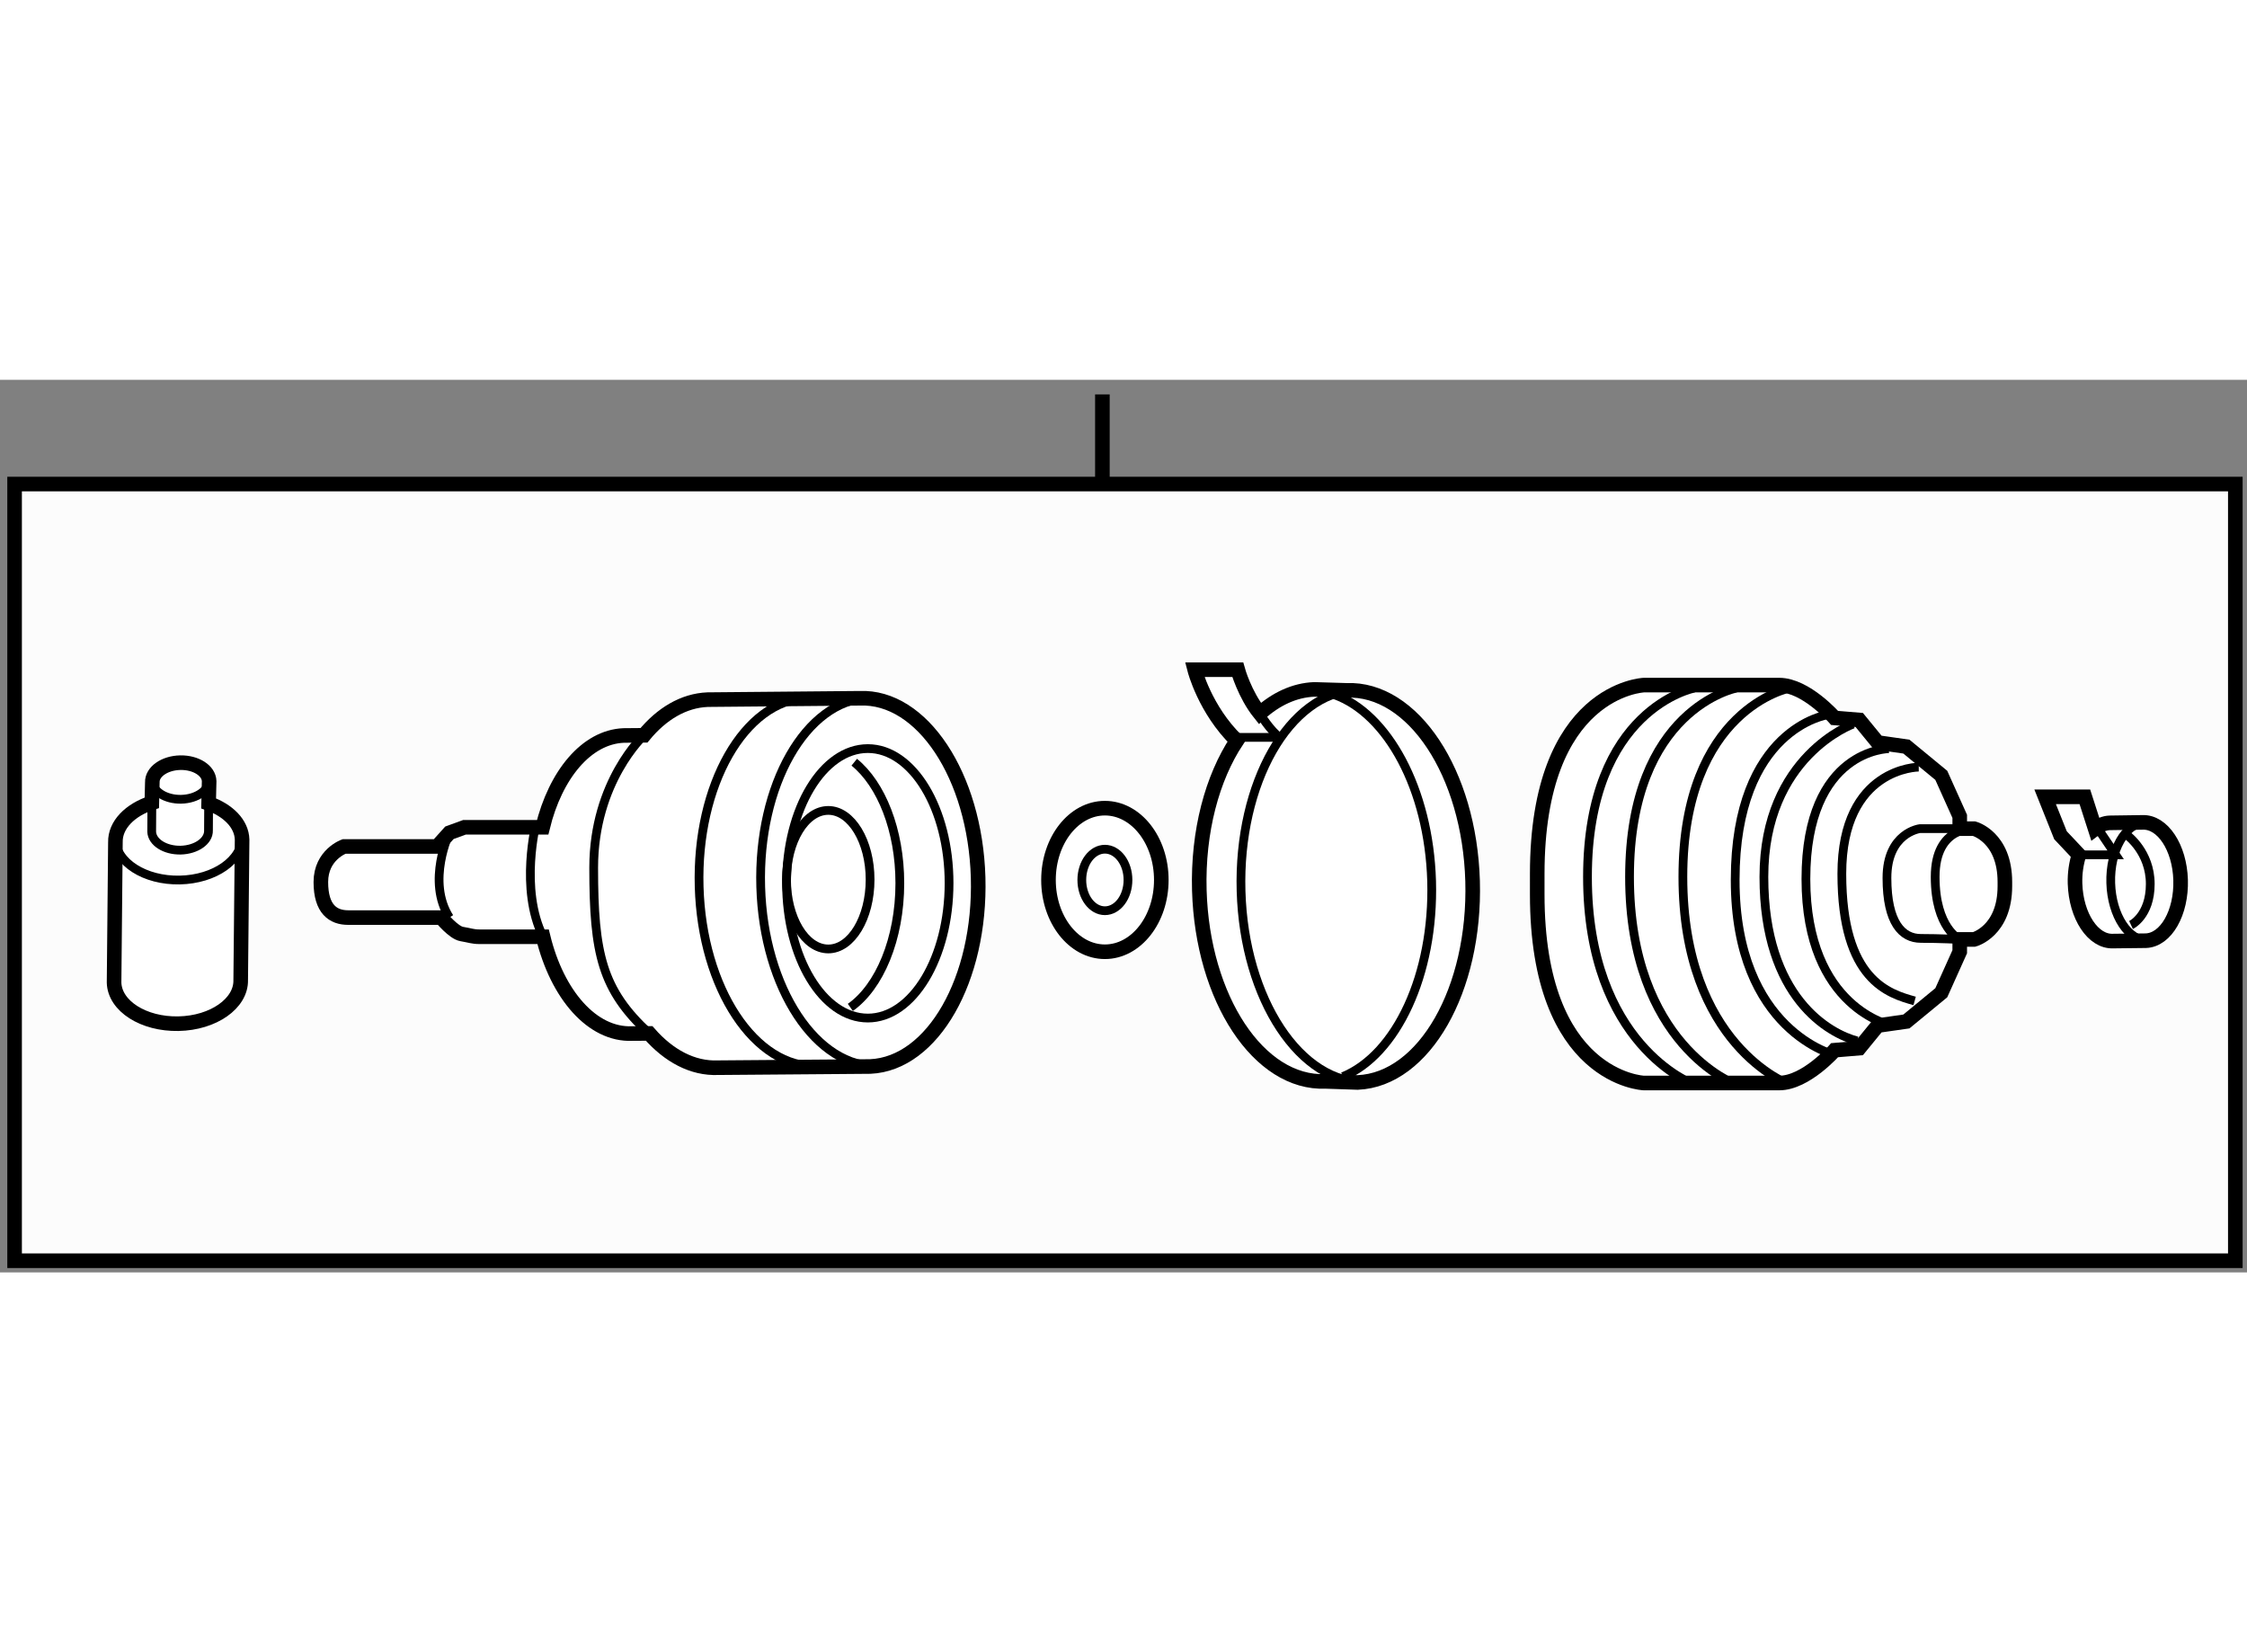 <?xml version="1.0" encoding="utf-8"?>
<!-- Generator: Adobe Illustrator 15.1.0, SVG Export Plug-In . SVG Version: 6.00 Build 0)  -->
<!DOCTYPE svg PUBLIC "-//W3C//DTD SVG 1.1//EN" "http://www.w3.org/Graphics/SVG/1.1/DTD/svg11.dtd">
<svg version="1.1" xmlns="http://www.w3.org/2000/svg" xmlns:xlink="http://www.w3.org/1999/xlink" x="0px" y="0px" width="244.8px"
	 height="180px" viewBox="156.557 58.833 76.999 30.587" enable-background="new 0 0 244.8 180" xml:space="preserve">
	
<rect x="156.557" y="58.833" width="76.999" height="30.587" fill="#808080" stroke="none"/>
	
<g><rect x="157.057" y="62.405" fill="#FCFCFC" stroke="#000000" stroke-width="0.5" width="76.099" height="26.615"></rect><line fill="none" stroke="#000000" stroke-width="0.5" x1="194.333" y1="62.405" x2="194.333" y2="59.333"></line></g><g><path fill="#FFFFFF" stroke="#000000" stroke-width="0.5" d="M163.706,73.348l0.018-0.762c-0.01-0.36-0.453-0.644-0.991-0.633
			c-0.537,0.011-0.966,0.312-0.956,0.671l-0.017,0.703c-0.749,0.243-1.262,0.761-1.248,1.35l-0.046,4.812
			c0.022,0.803,1.008,1.432,2.205,1.408c1.199-0.023,2.155-0.695,2.134-1.498l0.048-4.81
			C164.838,74.043,164.373,73.585,163.706,73.348z"></path><path fill="none" stroke="#000000" stroke-width="0.3" d="M161.761,73.327l-0.006,0.991c0.012,0.359,0.454,0.642,0.991,0.632
			c0.538-0.013,0.966-0.313,0.955-0.672l0.005-0.931"></path><path fill="none" stroke="#000000" stroke-width="0.3" d="M161.775,72.574c0.009,0.36,0.452,0.644,0.99,0.633
			s0.967-0.314,0.955-0.673"></path><path fill="none" stroke="#000000" stroke-width="0.3" d="M160.51,74.564c0.02,0.802,1.008,1.434,2.206,1.41
			c1.199-0.024,2.154-0.696,2.135-1.5"></path></g><g><ellipse fill="#FFFFFF" stroke="#000000" stroke-width="0.5" cx="194.419" cy="75.972" rx="1.933" ry="2.46"></ellipse><ellipse fill="none" stroke="#000000" stroke-width="0.3" cx="194.419" cy="75.972" rx="0.791" ry="1.054"></ellipse></g><g><path fill="#FFFFFF" stroke="#000000" stroke-width="0.5" d="M186.014,69.746l-5.211,0.047c-0.823,0.034-1.572,0.485-2.179,1.222
			l-0.697,0.006c-1.277,0.054-2.336,1.346-2.775,3.146h-2.679l-0.515,0.188l-0.422,0.469h-3.187c0,0-0.797,0.281-0.797,1.219
			c0,0.937,0.423,1.218,0.938,1.218c0.516,0,3.187,0,3.187,0s0.422,0.516,0.703,0.563s0.376,0.094,0.608,0.094h2.179
			c0.484,1.981,1.683,3.375,3.054,3.317l0.581-0.004c0.672,0.768,1.49,1.211,2.363,1.174l5.214-0.041
			c2.14-0.094,3.793-2.99,3.696-6.478C189.973,72.404,188.151,69.656,186.014,69.746z"></path><path fill="none" stroke="#000000" stroke-width="0.3" d="M186.313,69.735c-2.136,0.088-3.789,2.987-3.688,6.471
			c0.1,3.48,1.916,6.234,4.058,6.142"></path><path fill="none" stroke="#000000" stroke-width="0.3" d="M184.203,69.735c-2.135,0.088-3.788,2.987-3.688,6.471
			c0.099,3.48,1.915,6.234,4.057,6.142"></path><path fill="none" stroke="#000000" stroke-width="0.3" d="M186.296,80.704c-1.543,0-2.786-2.068-2.786-4.622
			c0-2.549,1.243-4.612,2.786-4.612c1.536,0,2.783,2.063,2.783,4.612C189.079,78.636,187.832,80.704,186.296,80.704z"></path><path fill="none" stroke="#000000" stroke-width="0.3" d="M185.83,71.937c0.925,0.75,1.562,2.324,1.562,4.146
			c0,1.913-0.699,3.553-1.696,4.256"></path><path fill="none" stroke="#000000" stroke-width="0.3" d="M184.941,78.336c-0.793,0-1.432-1.063-1.432-2.377
			c0-1.309,0.639-2.37,1.432-2.37c0.79,0,1.432,1.062,1.432,2.37C186.373,77.272,185.731,78.336,184.941,78.336z"></path><path fill="none" stroke="#000000" stroke-width="0.3" d="M178.624,71.015c0,0-1.723,1.583-1.723,4.535s0.285,4.189,1.9,5.679"></path><path fill="none" stroke="#000000" stroke-width="0.3" d="M174.934,74.003c0,0-0.587,2.273,0.233,3.913"></path><path fill="none" stroke="#000000" stroke-width="0.3" d="M171.958,74.354c0,0-0.797,1.664,0,2.905"></path></g><g><path fill="#FFFFFF" stroke="#000000" stroke-width="0.5" d="M202.695,69.475l-1.102-0.033c-0.681,0.028-1.312,0.328-1.864,0.824
			c-0.524-0.652-0.758-1.499-0.758-1.499h-1.476c0,0,0.349,1.365,1.444,2.433c-0.839,1.268-1.342,3.104-1.284,5.13
			c0.107,3.71,2.046,6.64,4.323,6.544l1.105,0.037c2.278-0.098,4.04-3.184,3.936-6.9C206.912,72.306,204.973,69.379,202.695,69.475z
			"></path><path fill="none" stroke="#000000" stroke-width="0.3" d="M202.573,82.711c1.827-0.746,3.132-3.488,3.042-6.701
			c-0.093-3.155-1.514-5.746-3.339-6.388"></path><path fill="none" stroke="#000000" stroke-width="0.3" d="M203.015,69.463c-2.274,0.094-4.036,3.182-3.93,6.892
			c0.106,3.707,2.042,6.64,4.321,6.541"></path><path fill="none" stroke="#000000" stroke-width="0.3" d="M200.448,71.121c-0.387-0.28-0.719-0.855-0.719-0.855"></path><line fill="none" stroke="#000000" stroke-width="0.3" x1="198.901" y1="71.086" x2="200.237" y2="71.086"></line></g><g><path fill="#FFFFFF" stroke="#000000" stroke-width="0.5" d="M229.977,73.999l-1.127,0.016c-0.181,0.006-0.348,0.081-0.499,0.199
			L228,73.123h-1.361l0.526,1.317l0.632,0.671c-0.092,0.294-0.144,0.626-0.134,0.981c0.033,1.119,0.618,2.003,1.304,1.974
			l1.127-0.013c0.688-0.028,1.22-0.959,1.187-2.082C231.248,74.855,230.662,73.973,229.977,73.999z"></path><path fill="none" stroke="#000000" stroke-width="0.3" d="M230.072,73.997c-0.687,0.026-1.218,0.959-1.185,2.079
			c0.032,1.118,0.615,2.004,1.303,1.974"></path><polyline fill="none" stroke="#000000" stroke-width="0.3" points="227.797,75.111 229.055,75.111 228.483,74.264 		"></polyline><path fill="none" stroke="#000000" stroke-width="0.3" d="M229.45,74.44c0,0,0.791,0.571,0.791,1.67
			c0,1.097-0.659,1.405-0.659,1.405"></path></g><g><path fill="#FFFFFF" stroke="#000000" stroke-width="0.5" d="M209.234,76.464c0,6.326,3.654,6.466,3.654,6.466s3.726,0,4.64,0
			c0.913,0,1.897-1.125,1.897-1.125l0.844-0.07l0.632-0.773l0.984-0.141l1.195-0.984l0.632-1.405V78.01h0.492
			c0,0,1.055-0.281,1.055-1.827v-0.141c0-1.547-1.055-1.828-1.055-1.828h-0.492v-0.422l-0.632-1.405l-1.195-0.984l-0.984-0.141
			l-0.632-0.772l-0.844-0.07c0,0-0.984-1.125-1.897-1.125c-0.914,0-4.64,0-4.64,0s-3.654,0.141-3.654,6.467V76.464z"></path><path fill="none" stroke="#000000" stroke-width="0.3" d="M219.18,70.313c0,0-3.163,0.457-3.163,5.658
			c0,5.201,3.444,6.009,3.444,6.009"></path><path fill="none" stroke="#000000" stroke-width="0.3" d="M220.059,70.63c0,0-3.058,1.089-3.058,5.236
			c0,4.146,2.249,5.376,3.198,5.623"></path><path fill="none" stroke="#000000" stroke-width="0.3" d="M221.288,71.473c0,0-2.847,0-2.847,4.464
			c0,4.462,2.952,5.025,2.952,5.025"></path><path fill="none" stroke="#000000" stroke-width="0.3" d="M222.308,72.105c0,0-2.636,0-2.636,3.655
			c0,3.656,1.616,4.111,2.495,4.357"></path><path fill="none" stroke="#000000" stroke-width="0.3" d="M224.205,74.214c0,0-1.335-0.105-1.335,1.652
			c0,1.757,0.843,2.144,0.843,2.144s-0.702-0.035-1.335-0.035s-1.16-0.527-1.16-2.073c0-1.547,1.125-1.688,1.125-1.688h1.37"></path><path fill="none" stroke="#000000" stroke-width="0.3" d="M217.88,69.399c0,0-3.655,0.703-3.655,6.467
			c0,5.763,3.62,7.099,3.62,7.099"></path><path fill="none" stroke="#000000" stroke-width="0.3" d="M216.052,69.399c0,0-3.655,0.703-3.655,6.467
			c0,5.763,3.62,7.099,3.62,7.099"></path><path fill="none" stroke="#000000" stroke-width="0.3" d="M214.611,69.399c0,0-3.655,0.703-3.655,6.467
			c0,5.763,3.62,7.099,3.62,7.099"></path></g>


</svg>